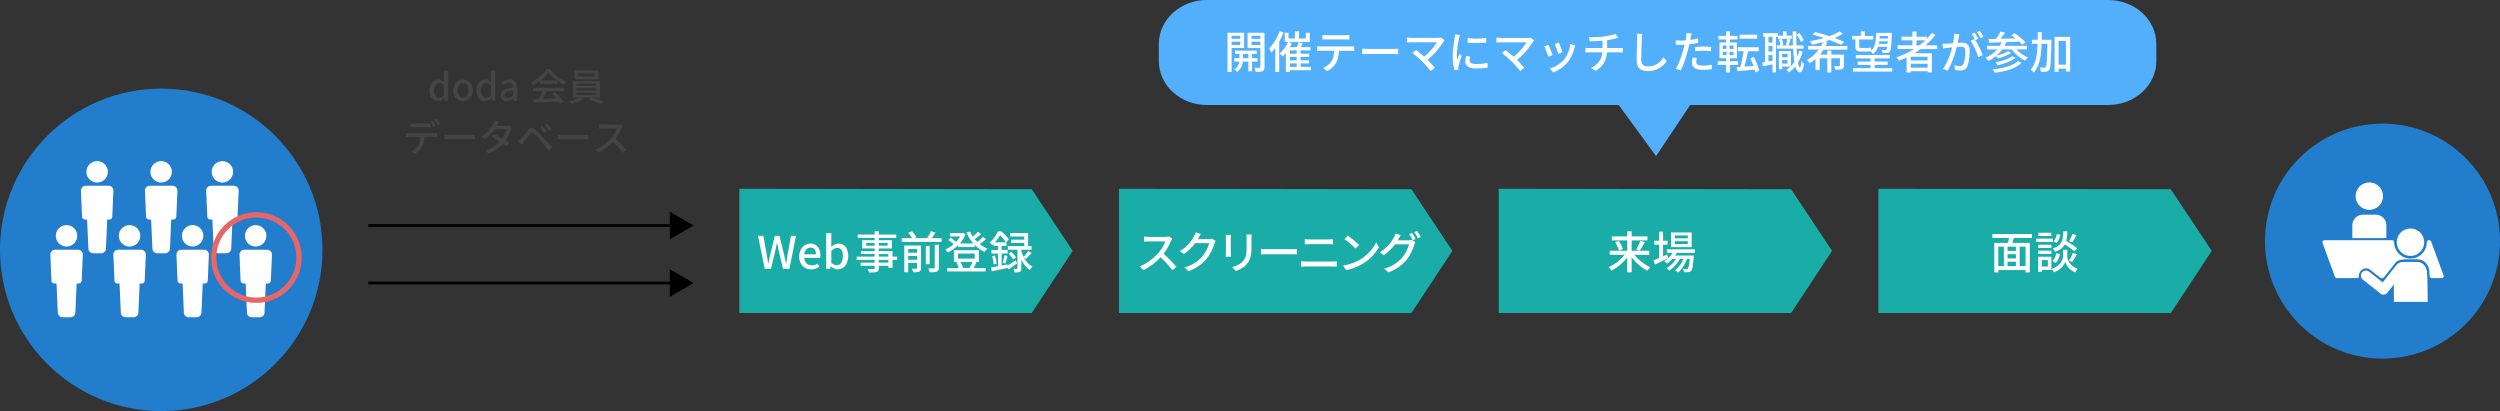<?xml version="1.0" encoding="UTF-8"?><svg id="_レイヤー_2" xmlns="http://www.w3.org/2000/svg" viewBox="0 0 934.03 153.59"><rect x="0" y="0" width="934.03" height="153.59" fill="#333333" stroke="none"/><defs><style>.cls-1{fill:#fff;}.cls-2{fill:#227dcd;}.cls-3{fill:#1aada8;}.cls-4{fill:#444;}.cls-5{fill:#51affc;}.cls-6{stroke:#000;stroke-width:1.03px;}.cls-6,.cls-7{fill:none;stroke-miterlimit:10;}.cls-7{stroke:#e86666;stroke-width:2px;}</style></defs><g id="_レイヤー_1-2"><g><g><path class="cls-4" d="M160.46,33.78c0-2.53,1.6-4.1,3.34-4.1,.89,0,1.46,.34,2.09,.88l-.07-1.29v-2.88s1.63,0,1.63,0v11.26s-1.34,0-1.34,0l-.14-.88h-.04c-.58,.59-1.39,1.06-2.26,1.06-1.95,0-3.21-1.49-3.21-4.06Zm5.35,1.77v-3.8c-.58-.52-1.13-.71-1.71-.71-1.09,0-1.96,1.03-1.97,2.71,0,1.77,.69,2.74,1.91,2.74,.65,0,1.2-.3,1.77-.95Z"/><path class="cls-4" d="M169.33,33.78c0-2.6,1.74-4.1,3.66-4.09s3.66,1.5,3.66,4.1c0,2.57-1.74,4.05-3.66,4.05s-3.66-1.49-3.66-4.06Zm5.65,0c0-1.65-.76-2.76-1.99-2.76-1.21,0-1.98,1.1-1.98,2.75,0,1.64,.76,2.73,1.98,2.73,1.23,0,1.99-1.09,1.99-2.73Z"/><path class="cls-4" d="M178.03,33.79c0-2.53,1.6-4.1,3.34-4.1,.89,0,1.46,.34,2.09,.88l-.07-1.29v-2.88s1.63,0,1.63,0v11.26s-1.34,0-1.34,0l-.14-.88h-.04c-.58,.59-1.39,1.06-2.26,1.06-1.95,0-3.21-1.49-3.21-4.06Zm5.35,1.77v-3.8c-.58-.52-1.13-.71-1.71-.71-1.09,0-1.96,1.03-1.97,2.71,0,1.77,.69,2.74,1.91,2.74,.65,0,1.2-.3,1.77-.95Z"/><path class="cls-4" d="M187,35.61c0-1.67,1.42-2.53,4.65-2.88-.01-.9-.34-1.7-1.48-1.7-.82,0-1.58,.37-2.25,.79l-.61-1.1c.81-.51,1.89-1.02,3.14-1.02,1.94,0,2.83,1.23,2.82,3.29v4.68s-1.33,0-1.33,0l-.14-.89h-.04c-.71,.61-1.54,1.07-2.47,1.07-1.34,0-2.29-.88-2.29-2.25Zm4.65,.06v-1.91c-2.3,.28-3.08,.86-3.08,1.74,0,.76,.52,1.07,1.21,1.07,.68,0,1.23-.32,1.87-.9Z"/><path class="cls-4" d="M201.62,30.3c-.78,.55-1.61,1.06-2.46,1.47-.14-.3-.5-.79-.78-1.07,2.42-1.1,4.72-3.13,5.78-4.86h1.36c1.5,2.08,3.84,3.81,6.04,4.67-.31,.32-.61,.79-.83,1.19-.82-.4-1.68-.89-2.5-1.47v1.1s-6.61,0-6.61,0v-1.02Zm-2.43,2.48h11.6s0,1.24,0,1.24h-6.47c-.47,.94-.99,2-1.5,2.9,1.57-.06,3.32-.12,5.04-.19-.52-.59-1.09-1.19-1.64-1.68l1.13-.61c1.28,1.09,2.63,2.59,3.27,3.63l-1.2,.75c-.15-.27-.37-.58-.62-.92-3.36,.17-6.95,.32-9.35,.42l-.17-1.29,2.09-.07c.47-.88,.98-2.01,1.32-2.95h-3.5s0-1.23,0-1.23Zm8.89-2.68c-1.27-.91-2.43-1.97-3.18-3-.68,.99-1.75,2.05-3.01,2.99h6.19Z"/><path class="cls-4" d="M221.43,36.44c1.41,.41,3.11,1.02,4.17,1.47l-1.16,.92c-1.06-.48-2.97-1.2-4.45-1.63l1.03-.76h-4.08s.99,.66,.99,.66c-1.13,.68-2.94,1.35-4.38,1.71-.24-.27-.66-.71-.99-.95,1.34-.31,3-.89,3.93-1.42h-2.44s0-6.12,0-6.12h10.09s0,6.13,0,6.13h-2.7Zm2.15-6.8h-8.93s0-3.31,0-3.31h8.93s0,3.31,0,3.31Zm-8.24,5.84h7.42s0-.83,0-.83h-7.42s0,.83,0,.83Zm0-1.71h7.42s0-.81,0-.81h-7.42s0,.81,0,.81Zm0-1.71h7.42s0-.8,0-.8h-7.42s0,.8,0,.8Zm6.86-4.69h-6.23s0,1.21,0,1.21h6.23s0-1.21,0-1.21Z"/><path class="cls-4" d="M162.2,49.75c.3,0,.83-.01,1.19-.07v1.46c-.33-.01-.82-.03-1.19-.03h-3.63c-.06,1.5-.34,2.74-.88,3.76-.51,.96-1.58,2-2.8,2.64l-1.31-.96c1.05-.42,2.06-1.24,2.62-2.1,.61-.95,.81-2.08,.85-3.33h-4.08c-.42,0-.89,.01-1.29,.04v-1.47c.41,.04,.85,.07,1.29,.07h9.24Zm-7.47-2.25c-.48,0-1,.03-1.38,.06v-1.46c.42,.06,.92,.09,1.37,.09h4.78c.44,0,.98-.02,1.41-.08v1.46c-.45-.03-.96-.06-1.41-.06h-4.76Zm7.16-.14c-.28-.57-.73-1.41-1.12-1.95l.91-.38c.35,.51,.86,1.39,1.14,1.94l-.93,.4Zm1.39-2.92c.38,.52,.92,1.4,1.17,1.92l-.92,.39c-.3-.61-.76-1.41-1.16-1.94l.9-.38Z"/><path class="cls-4" d="M166.06,50.28c.45,.04,1.33,.09,2.09,.09h7.67c.69,0,1.24-.05,1.58-.08v1.74c-.31-.01-.95-.06-1.57-.06h-7.69c-.79,0-1.62,.02-2.09,.05v-1.74Z"/><path class="cls-4" d="M191.29,47.56c-.13,.24-.3,.59-.4,.88-.35,1.17-1.05,2.67-2.01,4.05,.52,.34,1,.65,1.36,.91l-.99,1.3c-.34-.28-.8-.62-1.34-.99-1.26,1.43-2.98,2.74-5.39,3.66l-1.29-1.13c2.49-.75,4.21-2.03,5.44-3.34-1.05-.68-2.13-1.34-2.9-1.77l.93-1.06c.79,.41,1.88,1.03,2.91,1.66,.78-1.12,1.41-2.44,1.67-3.43h-4.49c-.93,1.28-2.21,2.64-3.72,3.67l-1.21-.92c2.46-1.51,3.86-3.56,4.53-4.81,.18-.28,.44-.86,.54-1.27l1.61,.51c-.27,.42-.58,.96-.72,1.24l-.17,.31h3.43c.4,0,.79-.05,1.06-.15l1.14,.71Z"/><path class="cls-4" d="M194.65,51.76c.65-.66,1.82-2.15,2.76-3.25,.79-.93,1.46-1.03,2.53-.13,.9,.74,2.02,1.94,2.91,2.9,.95,1.02,2.41,2.59,3.43,3.79l-1.17,1.27c-.95-1.22-2.23-2.71-3.11-3.73-.93-1.06-2.12-2.35-2.7-2.84-.54-.45-.76-.45-1.2,.1-.64,.78-1.75,2.26-2.36,3.04-.3,.41-.62,.86-.85,1.19l-1.31-1.33c.38-.32,.66-.61,1.07-1Zm9.48-2.58l-1.02,.45c-.38-.81-.82-1.6-1.3-2.28l.99-.42c.37,.55,1,1.6,1.33,2.25Zm1.89-.78l-1,.48c-.4-.81-.86-1.57-1.36-2.23l.99-.45c.38,.52,1.04,1.55,1.37,2.21Z"/><path class="cls-4" d="M208.43,50.31c.45,.04,1.33,.09,2.09,.09h7.67c.69,0,1.24-.05,1.58-.08v1.74c-.31-.01-.95-.06-1.57-.06h-7.69c-.79,0-1.62,.02-2.09,.05v-1.74Z"/><path class="cls-4" d="M232.69,47.12c-.1,.14-.31,.49-.41,.73-.5,1.16-1.33,2.75-2.32,4.02,1.46,1.24,3.16,3.07,4.04,4.14l-1.26,1.1c-.92-1.27-2.33-2.83-3.73-4.13-1.51,1.61-3.41,3.12-5.44,4.05l-1.14-1.19c2.29-.87,4.41-2.57,5.81-4.14,.96-1.07,1.91-2.63,2.25-3.73h-5.19c-.55,0-1.31,.07-1.54,.08v-1.6c.28,.04,1.1,.1,1.54,.1h5.24c.52,0,.99-.05,1.23-.14l.92,.68Z"/></g><circle class="cls-2" cx="60.24" cy="93.35" r="60.24"/><circle class="cls-2" cx="890.13" cy="90.08" r="43.9"/><g><line class="cls-6" x1="137.58" y1="105.74" x2="251.75" y2="105.74"/><polygon points="250.25 110.89 259.16 105.74 250.25 100.59 250.25 110.89"/></g><g><line class="cls-6" x1="137.58" y1="84.26" x2="251.75" y2="84.26"/><polygon points="250.25 89.41 259.16 84.26 250.25 79.11 250.25 89.41"/></g><polygon class="cls-3" points="385.47 70.7 276.23 70.53 276.23 93.73 276.23 116.94 385.47 116.94 400.78 93.73 385.47 70.7"/><polygon class="cls-3" points="527.32 70.7 418.08 70.53 418.08 93.73 418.08 116.94 527.32 116.94 542.63 93.73 527.32 70.7"/><polygon class="cls-3" points="669.18 70.7 559.93 70.53 559.93 93.73 559.93 116.94 669.18 116.94 684.48 93.73 669.18 70.7"/><polygon class="cls-3" points="811.03 70.7 701.79 70.53 701.79 93.73 701.79 116.94 811.03 116.94 826.34 93.73 811.03 70.7"/><g><path class="cls-1" d="M283.19,88.11h2.01s1.15,6.41,1.15,6.41l.65,3.95h.07c.27-1.32,.55-2.64,.84-3.95l1.59-6.4h1.71s1.6,6.41,1.6,6.41c.28,1.29,.55,2.61,.83,3.95h.08c.2-1.34,.42-2.66,.62-3.95l1.18-6.4h1.86s-2.43,12.31-2.43,12.31h-2.39s-1.65-6.84-1.65-6.84c-.22-.97-.4-1.89-.57-2.83h-.08c-.17,.94-.37,1.86-.57,2.83l-1.63,6.84h-2.34s-2.52-12.31-2.52-12.31Z"/><path class="cls-1" d="M298.57,95.84c0-2.99,2.04-4.85,4.2-4.85,2.44,0,3.75,1.76,3.74,4.37,0,.37-.03,.75-.08,.97h-5.97c.15,1.75,1.25,2.81,2.84,2.81,.82,0,1.52-.25,2.19-.68l.67,1.22c-.85,.57-1.91,.97-3.11,.97-2.49,0-4.48-1.78-4.48-4.8Zm6.29-.83c0-1.59-.72-2.51-2.05-2.51-1.15,0-2.18,.88-2.36,2.51h4.42Z"/><path class="cls-1" d="M310.41,99.48h-.05l-.18,.95h-1.5s0-13.33,0-13.33h1.91s0,3.53,0,3.53l-.05,1.57c.79-.69,1.77-1.2,2.74-1.2,2.33,0,3.64,1.86,3.64,4.69,0,3.16-1.89,4.97-3.97,4.96-.84,0-1.76-.42-2.54-1.17Zm4.52-3.76c0-1.92-.62-3.11-2.15-3.11-.72,0-1.42,.37-2.19,1.12v4.5c.7,.62,1.43,.84,2,.84,1.34,0,2.34-1.19,2.34-3.34Z"/><path class="cls-1" d="M335.2,97.09h-1.74s0,2.93,0,2.93h-1.57s0-.72,0-.72h-3.56s0,.87,0,.87c0,.85-.22,1.2-.79,1.42-.57,.2-1.44,.22-2.84,.21-.08-.35-.32-.92-.53-1.25,.92,.03,1.92,.03,2.19,.02,.3-.02,.4-.1,.4-.38v-.89s-5.22,0-5.22,0v-1.17s5.22,0,5.22,0v-1.04h-6.69s0-1.23,0-1.23h6.69s0-.95,0-.95h-5.07s0-1.11,0-1.11h5.07s0-.98,0-.98h-4.63s0-3.08,0-3.08h4.63s0-.85,0-.85h-6.34v-1.26h6.34s0-1.22,0-1.22h1.57s0,1.22,0,1.22h6.52v1.26h-6.52s0,.85,0,.85h4.87s0,3.08,0,3.08h-4.87s0,.98,0,.98h5.13s0,2.06,0,2.06h1.74s0,1.22,0,1.22Zm-8.44-5.31v-1s-3.14,0-3.14,0v1s3.14,0,3.14,0Zm5.13,5.31h-3.56s0,1.03,0,1.03h3.56s0-1.03,0-1.03Zm-3.56-1.22h3.56s0-.95,0-.95h-3.56s0,.95,0,.95Zm0-5.08v1s3.29,0,3.29,0v-1s-3.29,0-3.29,0Z"/><path class="cls-1" d="M351.79,88.98v1.42s-14.9-.01-14.9-.01v-1.42s3.83,0,3.83,0c-.28-.6-.87-1.44-1.39-2.06l1.46-.5c.62,.67,1.32,1.61,1.6,2.24l-.85,.32h4.82c.55-.78,1.14-1.82,1.47-2.6l1.69,.52c-.45,.72-.92,1.45-1.39,2.09h3.66Zm-7.67,11.17c0,.72-.15,1.1-.64,1.32-.5,.25-1.25,.27-2.31,.27-.1-.38-.32-.99-.52-1.34,.74,.03,1.47,.03,1.67,.02,.23-.02,.3-.08,.3-.3v-1.89s-3.31,0-3.31,0v3.48s-1.46,0-1.46,0v-9.97s6.26,0,6.26,0v8.41Zm-1.49-3.11v-1.42s-3.31,0-3.31,0v1.42s3.31,0,3.31,0Zm-3.31-3.98v1.37s3.31,0,3.31,0v-1.37s-3.31,0-3.31,0Zm8.01,5.64h-1.44s0-6.81,0-6.81h1.44s0,6.81,0,6.81Zm1.9-7.27h1.54s0,8.56,0,8.56c0,.82-.19,1.24-.75,1.47-.55,.25-1.42,.3-2.68,.28-.07-.42-.33-1.09-.55-1.47,.94,.03,1.84,.04,2.09,.02,.27-.02,.35-.08,.35-.32v-8.55Z"/><path class="cls-1" d="M368.39,89.34c-.7,.63-1.57,1.32-2.34,1.85,.88,.7,1.84,1.27,2.86,1.66-.35,.3-.82,.89-1.04,1.29-1.39-.64-2.64-1.54-3.74-2.66v.82s-6.12,0-6.12,0v-.69c-1.17,1.17-2.54,2.09-3.92,2.72-.18-.32-.62-.85-.92-1.12,1.05-.43,2.14-1.14,3.11-1.97-.5-.52-1.3-1.14-1.99-1.57l.84-.85c.74,.42,1.59,1.04,2.07,1.54,.59-.62,1.1-1.3,1.51-2.01h-3.81s0-1.29,0-1.29h4.57s.27-.06,.27-.06l1,.52c-.49,1.29-1.22,2.44-2.11,3.44h5.02c-1.05-1.18-1.92-2.56-2.57-4.06l1.32-.4c.29,.65,.63,1.29,1.05,1.89,.7-.57,1.47-1.25,1.94-1.79l1.17,.84c-.74,.65-1.62,1.37-2.39,1.9,.3,.37,.63,.72,.99,1.05,.75-.57,1.57-1.29,2.09-1.87l1.15,.82Zm-3.52,8.71c-.37,.75-.77,1.5-1.11,2.07h4.5s0,1.31,0,1.31h-14.35s0-1.31,0-1.31h4.3c-.17-.6-.52-1.4-.87-2l.92-.25h-1.87s0-4.4,0-4.4h9.35s0,4.41,0,4.41h-1.61s.74,.18,.74,.18Zm-6.97-1.44h6.25s0-1.87,0-1.87h-6.25s0,1.87,0,1.87Zm.94,1.25c.42,.65,.8,1.47,.95,2.07l-.67,.18h3.68s-.52-.13-.52-.13c.35-.57,.77-1.45,1.04-2.12h-4.48Z"/><path class="cls-1" d="M379.97,98.41c-1.02,.79-2.12,1.59-3.09,2.26l-.4-.7,.02,.13c-2.09,.45-4.28,.92-5.96,1.25l-.32-1.42c.74-.12,1.64-.28,2.63-.47v-4.72s-2.44,0-2.44,0v-1.35s2.44,0,2.44,0v-1.52s-1.6,0-1.6,0v-.74c-.17,.15-.33,.32-.52,.48-.2-.32-.67-.79-.95-.99,1.46-1.24,2.49-2.87,3.03-4.18h1.32c.99,.85,2.21,2.09,2.79,2.93l-1,1.17h.13v1.32s-1.84,0-1.84,0v1.52s2.26,0,2.26,0v1.35s-2.26,0-2.26,0v4.47s2.17-.42,2.17-.42l.03,.45c.84-.52,1.96-1.25,3.09-2l.47,1.17Zm-8.26-2.92c.32,.99,.58,2.21,.65,3.03l-1.1,.28c-.03-.82-.28-2.09-.57-3.04l1.02-.27Zm4.17-4.95c-.47-.72-1.37-1.84-2.21-2.64-.47,.8-1.09,1.74-1.89,2.64h4.1Zm-1.26,7.69c.25-.79,.54-2.04,.66-2.88l1.17,.3c-.29,.97-.59,2.09-.84,2.84l-.99-.27Zm7.91-2.03c.7,1.35,1.74,2.63,3.21,3.38-.3,.28-.79,.89-1,1.27-1.45-.9-2.47-2.38-3.16-3.82v3.21c0,.7-.1,1.09-.55,1.32-.44,.22-1.09,.23-1.99,.23-.03-.38-.22-.97-.38-1.35,.55,.02,1.09,.02,1.25,.02,.18-.02,.23-.07,.23-.25v-6.91s-3.59,0-3.59,0v-1.34s6.12,0,6.12,0v-1.19s-4.93,0-4.93,0v-1.22s4.93,0,4.93,0v-1.19s-5.27,0-5.27,0v-1.3s6.71,0,6.71,0v4.9s1.3,0,1.3,0v1.34s-3.83,0-3.83,0v.42c.2,.72,.47,1.51,.83,2.26,.6-.6,1.34-1.54,1.76-2.21l1.22,.77c-.67,.79-1.46,1.62-2.07,2.19l-.79-.54Zm-4.7-2.16c.68,.64,1.45,1.54,1.79,2.16l-1.12,.75c-.3-.64-1.04-1.57-1.7-2.24l1.04-.67Z"/></g><g><path class="cls-1" d="M437.98,89.17c-.12,.17-.37,.58-.49,.87-.59,1.37-1.58,3.26-2.75,4.76,1.72,1.47,3.74,3.63,4.78,4.9l-1.49,1.3c-1.08-1.51-2.76-3.35-4.41-4.89-1.79,1.91-4.03,3.69-6.44,4.8l-1.35-1.41c2.71-1.03,5.22-3.04,6.88-4.9,1.14-1.27,2.26-3.11,2.66-4.41h-6.14c-.65,0-1.55,.08-1.82,.09v-1.89c.33,.05,1.31,.12,1.82,.12h6.21c.62,0,1.17-.06,1.46-.16l1.09,.8Z"/><path class="cls-1" d="M454.18,90c-.17,.27-.35,.69-.47,1.02-.45,1.6-1.44,3.85-2.95,5.68-1.54,1.89-3.57,3.43-6.69,4.63l-1.55-1.39c3.23-.97,5.22-2.45,6.71-4.18,1.24-1.42,2.24-3.53,2.55-4.93h-5.22c-1.07,1.43-2.49,2.9-4.25,4.07l-1.47-1.09c2.91-1.74,4.47-4.06,5.25-5.53,.2-.33,.49-1.02,.62-1.5l1.94,.64c-.33,.5-.69,1.15-.87,1.49-.07,.13-.15,.28-.24,.42h4.01c.47,0,.94-.05,1.25-.16l1.37,.84Z"/><path class="cls-1" d="M459.9,87.76c-.03,.35-.07,.77-.07,1.24v5.6c0,.43,.03,1.02,.06,1.35h-1.96c.02-.29,.08-.87,.08-1.36v-5.6c0-.3-.03-.89-.06-1.24h1.94Zm7.73-.13c-.04,.44-.07,.94-.07,1.54v2.98c0,3.83-.61,5.25-1.85,6.65-1.09,1.27-2.78,2.02-4,2.44l-1.39-1.46c1.59-.4,3.03-1.03,4.05-2.19,1.17-1.32,1.39-2.62,1.39-5.55v-2.88c0-.6-.05-1.1-.1-1.54h1.96Z"/><path class="cls-1" d="M471.14,92.99c.53,.05,1.57,.1,2.47,.1h9.08c.82,0,1.47-.06,1.87-.09v2.06c-.37-.02-1.12-.07-1.86-.07h-9.1c-.94,0-1.92,.03-2.48,.06v-2.06Z"/><path class="cls-1" d="M486.05,97.6c.6,.05,1.27,.1,1.89,.1h9.83c.54,0,1.14-.03,1.67-.09v2.02c-.55-.05-1.21-.08-1.67-.08h-9.83c-.62,0-1.3,.03-1.89,.08v-2.02Zm1.43-8.23c.55,.05,1.22,.08,1.77,.09h7.06c.64,0,1.29-.03,1.74-.08v1.91c-.47-.03-1.17-.07-1.74-.07h-7.04c-.6,0-1.25,.03-1.79,.06v-1.91Z"/><path class="cls-1" d="M508.35,96.86c2.69-1.65,4.79-4.16,5.81-6.3l1.02,1.82c-1.21,2.16-3.26,4.45-5.87,6.05-1.69,1.04-3.81,2.02-6.41,2.49l-1.12-1.72c2.79-.42,4.97-1.35,6.57-2.34Zm-.56-5.35l-1.32,1.35c-.87-.89-2.94-2.69-4.18-3.55l1.22-1.3c1.19,.79,3.34,2.53,4.28,3.5Z"/><path class="cls-1" d="M526.21,89.79c.47,0,.94-.05,1.25-.17l1.37,.84c-.17,.27-.35,.69-.47,1.02-.45,1.6-1.44,3.85-2.95,5.68-1.54,1.89-3.56,3.43-6.69,4.61l-1.55-1.39c3.23-.95,5.22-2.44,6.71-4.16,1.24-1.44,2.24-3.53,2.55-4.93h-5.23c-1.05,1.43-2.49,2.9-4.23,4.07l-1.47-1.09c2.91-1.75,4.47-4.06,5.26-5.53,.2-.35,.49-1.02,.62-1.5l1.94,.64c-.33,.5-.69,1.14-.87,1.47-.08,.15-.15,.28-.25,.43h4.03Zm1.34-2.81c.42,.6,1.02,1.64,1.35,2.29l-1.1,.47c-.33-.67-.87-1.67-1.32-2.31l1.07-.45Zm1.89-.72c.45,.62,1.09,1.67,1.39,2.28l-1.09,.48c-.35-.72-.9-1.67-1.37-2.31l1.07-.45Z"/></g><g><path class="cls-1" d="M610.63,95.19c1.47,1.91,3.78,3.7,5.93,4.64-.33,.32-.84,.9-1.09,1.32-2.12-1.07-4.29-2.96-5.87-5.04v5.64s-1.64,0-1.64,0v-5.6c-1.57,2.06-3.75,3.89-5.85,4.95-.25-.4-.75-.99-1.1-1.31,2.18-.92,4.48-2.69,5.99-4.59h-5.59s0-1.51,0-1.51h6.56s0-3.88,0-3.88h-5.77s0-1.49,0-1.49h5.77s0-1.92,0-1.92h1.64s0,1.92,0,1.92h5.9s0,1.49,0,1.49h-5.9s0,3.88,0,3.88h6.57s0,1.51,0,1.51h-5.55Zm-5.8-5.19c.63,.95,1.29,2.21,1.5,3.04l-1.47,.58c-.2-.82-.78-2.14-1.4-3.11l1.37-.52Zm6.47,3.2c.55-.89,1.21-2.26,1.58-3.24l1.62,.49c-.58,1.14-1.29,2.41-1.86,3.21l-1.34-.45Z"/><path class="cls-1" d="M623.2,96.43c-1.67,.85-3.48,1.75-4.88,2.42l-.6-1.56c.6-.23,1.36-.55,2.17-.9v-4.98s-1.83,0-1.83,0v-1.47s1.84,0,1.84,0v-3.38s1.44,0,1.44,0v3.38s1.69,0,1.69,0v1.47s-1.69,0-1.69,0v4.35c.5-.23,1.02-.47,1.54-.7l.33,1.37Zm3.25-1.97c-.18,.35-.38,.69-.62,1h6.99s-.02,.39-.03,.59c-.27,3.34-.52,4.65-.97,5.15-.28,.32-.6,.42-1,.47-.38,.03-1,.05-1.67,.02-.02-.37-.15-.92-.35-1.25,.57,.07,1.09,.07,1.3,.07,.25,0,.38-.02,.52-.18,.25-.28,.47-1.24,.67-3.6h-1c-.67,1.94-1.98,4.03-3.37,5.08-.25-.28-.74-.65-1.12-.87,1.3-.87,2.48-2.52,3.18-4.21h-1.32c-.9,1.65-2.49,3.43-3.98,4.36-.23-.32-.67-.7-1.04-.94,1.32-.7,2.69-2.04,3.62-3.43h-1.4c-.64,.7-1.34,1.3-2.06,1.79-.22-.25-.75-.75-1.05-.97,1.26-.72,2.39-1.8,3.16-3.07h-2.14s0-1.32,0-1.32h10.45s0,1.33,0,1.33h-6.76Zm5.59-2.12h-7.73s0-5.49,0-5.49h7.73s0,5.49,0,5.49Zm-1.44-2.23h-4.88s0,1.1,0,1.1h4.88s0-1.1,0-1.1Zm0-2.14h-4.88s0,1.08,0,1.08h4.88s0-1.08,0-1.08Z"/></g><g><path class="cls-1" d="M752.41,88.9c-.2,.62-.4,1.27-.57,1.84h6.52s0,11.03,0,11.03h-1.59s0-.87,0-.87h-10.18s0,.86,0,.86h-1.5s0-11.02,0-11.02h5.15c.13-.56,.27-1.23,.37-1.84h-6.24s0-1.48,0-1.48h14.78s0,1.48,0,1.48h-6.74Zm-5.83,10.54h2.09s0-7.29,0-7.29h-2.09s0,7.29,0,7.29Zm3.48,0h3.11s0-1.65,0-1.65h-3.11s0,1.65,0,1.65Zm3.11-4.48h-3.11s0,1.59,0,1.59h3.11s0-1.59,0-1.59Zm0-2.81h-3.11s0,1.57,0,1.57h3.11s0-1.57,0-1.57Zm3.6,0h-2.19s0,7.29,0,7.29h2.19s0-7.29,0-7.29Z"/><path class="cls-1" d="M766.99,90.4h-6.24s0-1.24,0-1.24h6.24s0,1.24,0,1.24Zm-.56,10.44h-3.6s0,.7,0,.7h-1.34s0-5.62,0-5.62h4.93s0,4.92,0,4.92Zm-4.91-7.18h4.9s0,1.22,0,1.22h-4.9s0-1.22,0-1.22Zm4.9-1.02h-4.9s0-1.21,0-1.21h4.9s0,1.21,0,1.21Zm-.03-4.47h-4.8s0-1.22,0-1.22h4.8s0,1.22,0,1.22Zm-3.55,8.99v2.41s2.26,0,2.26,0v-2.41s-2.26,0-2.26,0Zm9.52-1.38c0,.99,.62,3.43,3.88,4.67-.27,.35-.7,.95-.9,1.32-2.36-.92-3.49-2.95-3.76-3.95-.29,1.02-1.54,2.96-4.18,3.94-.18-.35-.58-.95-.89-1.26,3.58-1.27,4.27-3.73,4.27-4.73v-2.44s1.59,0,1.59,0v2.44Zm-5.59,1.72c.77-.6,1.27-1.75,1.51-2.91l1.37,.29c-.22,1.25-.77,2.56-1.62,3.33l-1.25-.7Zm8.28-3.57c-.79-.72-2.26-1.76-3.61-2.61-.65,1.22-1.74,2.11-3.61,2.74-.17-.37-.57-.94-.89-1.24,3.43-1.05,3.82-2.99,3.97-6.42h1.52c-.07,1.39-.19,2.59-.47,3.61,1.44,.84,3.19,1.96,4.11,2.73l-1.02,1.19Zm-5.31-6.23c-.15,1.12-.6,2.34-1.36,3.04l-1.19-.57c.65-.58,1.09-1.69,1.27-2.73l1.27,.25Zm3.27,9.69c.52-.77,1.14-2.04,1.47-2.91l1.52,.5c-.59,1-1.25,2.14-1.79,2.86l-1.2-.45Zm2.82-9.53c-.54,.95-1.16,1.99-1.64,2.66l-1.15-.45c.47-.74,1.02-1.89,1.31-2.69l1.49,.49Z"/></g><path class="cls-5" d="M787.66,39.23h-156.18l-12.77,19.09-13.93-19.09h-153.86c-9.92,0-17.97-7.35-17.97-16.41v-6.41c0-9.06,8.05-16.41,17.97-16.41h336.74c9.92,0,17.97,7.35,17.97,16.41v6.41c0,9.06-8.05,16.41-17.97,16.41Z"/><g><path class="cls-1" d="M460.15,17.93v8.98s-1.54,0-1.54,0V12.23s6.22,0,6.22,0v5.7s-4.67,0-4.67,0Zm3.21-1.14v-1.22s-3.21,0-3.21,0v1.22s3.21,0,3.21,0Zm-3.21-3.41v1.12s3.21,0,3.21,0v-1.12s-3.21,0-3.21,0Zm7.64,9.64v3.6s-1.39,0-1.39,0v-3.6s-2.02,0-2.02,0c-.13,1.12-.67,2.83-2.19,3.84-.22-.28-.69-.7-1-.92,1.24-.75,1.71-2.01,1.84-2.92h-1.91s0-1.29,0-1.29h1.96s0-1.59,0-1.59h-1.66s0-1.24,0-1.24h8.11s0,1.24,0,1.24h-1.74s0,1.59,0,1.59h2.07s0,1.29,0,1.29h-2.07Zm-1.39-1.29v-1.59s-1.99,0-1.99,0v1.59s1.99,0,1.99,0Zm6.03,3.28c0,.85-.17,1.3-.72,1.57-.54,.25-1.37,.3-2.62,.28-.05-.42-.27-1.12-.5-1.54,.85,.02,1.71,.02,1.97,.02,.25-.02,.33-.1,.33-.35v-7.02s-4.79,0-4.79,0v-5.74s6.34,0,6.34,0v12.78Zm-1.54-8.18v-1.25s-3.31,0-3.31,0v1.25s3.31,0,3.31,0Zm-3.31-3.45v1.12s3.31,0,3.31,0v-1.12s-3.31,0-3.31,0Z"/><path class="cls-1" d="M479.59,12.08c-.45,1.19-1.02,2.39-1.66,3.53v11.29s-1.48,0-1.48,0v-8.98c-.46,.63-.95,1.22-1.43,1.74-.15-.37-.6-1.2-.85-1.57,1.57-1.55,3.06-4,3.97-6.44l1.46,.44Zm10.21,14.14h-7.91s0,.66,0,.66h-1.49s0-7.04,0-7.04c-.38,.47-.77,.89-1.17,1.24-.25-.27-.82-.82-1.17-1.07,1.27-1.04,2.48-2.64,3.16-4.31h-1.22s0-3.46,0-3.46h1.42s0,2.14,0,2.14h2.37s0-2.67,0-2.67h1.54s0,2.68,0,2.68h2.53s0-2.14,0-2.14h1.5s0,3.46,0,3.46h-8.08s1.4,.4,1.4,.4c-.22,.5-.47,1.02-.75,1.5h2.59c.25-.6,.49-1.3,.6-1.82l1.61,.37c-.23,.48-.47,1-.72,1.45h3.6s0,1.22,0,1.22h-3.68s0,1.25,0,1.25h3.19s0,1.16,0,1.16h-3.19s0,1.29,0,1.29h3.19s0,1.16,0,1.16h-3.19s0,1.3,0,1.3h3.86s0,1.24,0,1.24Zm-7.91-1.24h2.56s0-1.3,0-1.3h-2.56s0,1.3,0,1.3Zm2.56-3.74h-2.56s0,1.29,0,1.29h2.56s0-1.29,0-1.29Zm0-2.41h-2.56s0,1.25,0,1.25h2.56s0-1.25,0-1.25Z"/><path class="cls-1" d="M504.55,17.38c.35,0,.99-.03,1.41-.08v1.72c-.39-.03-.97-.05-1.41-.05h-4.3c-.07,1.77-.4,3.24-1.04,4.46-.6,1.12-1.87,2.37-3.33,3.11l-1.54-1.14c1.24-.5,2.43-1.45,3.1-2.49,.72-1.12,.94-2.44,1.01-3.95h-4.83c-.5,0-1.05,.01-1.52,.05v-1.72c.47,.05,1,.08,1.52,.08h10.94Zm-8.84-2.66c-.55,0-1.17,.02-1.64,.05v-1.72c.5,.07,1.09,.12,1.64,.12h6.74c.52,0,1.14-.03,1.67-.11v1.72c-.54-.03-1.15-.05-1.67-.05h-6.74Z"/><path class="cls-1" d="M508.94,18.17c.54,.05,1.57,.1,2.48,.1h9.08c.82,0,1.47-.06,1.87-.09v2.06c-.37-.02-1.12-.07-1.86-.07h-9.1c-.94,0-1.92,.03-2.48,.06v-2.06Z"/><path class="cls-1" d="M539.73,15.08c-.2,.22-.37,.42-.49,.58-1.21,1.97-3.35,4.68-5.91,6.69,.99,.99,2.07,2.16,2.74,2.96l-1.54,1.24c-.67-.9-2.02-2.41-3.09-3.51-1-.99-2.83-2.59-3.76-3.25l1.37-1.12c.63,.47,1.91,1.49,3.01,2.48,2.21-1.69,3.97-3.93,4.79-5.36h-9.4c-.67,0-1.46,.06-1.81,.09v-1.87c.45,.07,1.24,.13,1.81,.13h9.67c.54,0,1-.04,1.29-.14l1.32,1.09Z"/><path class="cls-1" d="M545.45,13.01c-.12,.32-.28,.97-.35,1.27-.29,1.35-.82,4.46-.82,6.24,0,.59,.03,1.14,.12,1.74,.25-.67,.59-1.47,.84-2.07l.87,.67c-.45,1.25-1.04,3.03-1.19,3.86-.05,.22-.1,.57-.08,.75,0,.17,.02,.42,.03,.62l-1.5,.1c-.33-1.15-.63-3.11-.63-5.35,0-2.48,.54-5.28,.72-6.6,.07-.42,.13-.94,.15-1.37l1.86,.15Zm3.81,8.1c-.13,.57-.2,1.02-.2,1.47,0,.75,.55,1.34,2.56,1.34,1.49,0,2.74-.13,4.13-.43l.03,1.77c-1.04,.2-2.41,.33-4.2,.33-2.81,0-4.11-.97-4.11-2.58,0-.65,.13-1.32,.29-2.04l1.51,.13Zm6.01-6.9v1.71c-1.89,.18-5.02,.2-6.94,0v-1.69c1.89,.29,5.22,.22,6.94-.01Z"/><path class="cls-1" d="M573.18,15.11c-.2,.22-.37,.42-.49,.58-1.21,1.97-3.35,4.68-5.91,6.69,.99,.99,2.07,2.16,2.74,2.96l-1.54,1.24c-.67-.9-2.02-2.41-3.09-3.51-1-.99-2.83-2.59-3.76-3.25l1.37-1.12c.63,.47,1.91,1.49,3.01,2.48,2.21-1.69,3.97-3.93,4.79-5.37h-9.4c-.67,0-1.46,.06-1.81,.09v-1.87c.45,.07,1.24,.13,1.81,.14h9.67c.54,0,1-.04,1.29-.14l1.32,1.09Z"/><path class="cls-1" d="M580.08,20.58l-1.59,.58c-.28-.89-1.15-3.16-1.52-3.81l1.57-.57c.38,.77,1.22,2.89,1.54,3.8Zm8.46-3.59c-.15,.42-.25,.72-.32,1-.45,1.77-1.17,3.54-2.35,5.03-1.54,1.97-3.62,3.31-5.5,4.04l-1.39-1.42c1.89-.53,4.1-1.8,5.49-3.52,1.16-1.44,1.99-3.61,2.23-5.72l1.84,.59Zm-4.77,2.56l-1.57,.57c-.2-.79-.95-2.88-1.33-3.68l1.57-.52c.3,.7,1.12,2.89,1.33,3.63Z"/><path class="cls-1" d="M604.89,17.97c.35,0,1.04-.03,1.41-.07v1.71c-.4-.03-.94-.05-1.37-.05h-4.52c-.22,2.96-1.44,5.26-4.29,6.93l-1.67-1.14c2.59-1.22,3.97-3.04,4.22-5.8h-4.82c-.52,0-1.1,.01-1.52,.05v-1.72c.4,.05,.99,.08,1.51,.08h4.88s0-2.76,0-2.76c-1.66,.17-3.48,.21-4.7,.23l-.42-1.54c1.27,.05,3.85,0,5.67-.26,1.59-.22,3.43-.6,4.27-.97l1.08,1.46c-.45,.12-.82,.2-1.09,.27-.84,.22-1.97,.45-3.09,.62v2.96s4.45,0,4.45,0Z"/><path class="cls-1" d="M613.59,12.63c-.1,.6-.15,1.3-.19,1.89-.07,1.84-.2,5.65-.21,7.96,0,1.74,1.1,2.34,2.52,2.34,2.91,0,4.63-1.64,5.82-3.41l1.19,1.46c-1.11,1.57-3.33,3.71-7.04,3.71-2.53,0-4.21-1.09-4.21-3.83,0-2.36,.17-6.62,.17-8.23,0-.69-.05-1.35-.17-1.91l2.11,.02Z"/><path class="cls-1" d="M634.49,16.01c-1.04,.23-2.19,.42-3.33,.55-.15,.72-.34,1.45-.52,2.16-.6,2.34-1.71,5.75-2.62,7.62l-1.84-.62c1-1.69,2.19-5.1,2.81-7.42,.15-.5,.29-1.05,.4-1.59-.47,.02-.9,.03-1.32,.03-.77,0-1.37-.03-1.97-.07l-.03-1.64c.8,.1,1.39,.13,2.02,.14,.52,0,1.07-.02,1.66-.07,.08-.48,.17-.92,.2-1.22,.07-.54,.08-1.14,.05-1.51l2.02,.15c-.12,.42-.25,1.09-.32,1.42l-.2,.97c1-.13,2.02-.33,2.98-.57v1.66Zm-.52,5.64c-.13,.52-.24,1.04-.24,1.44,0,.75,.4,1.42,2.51,1.42,1.09,0,2.22-.13,3.31-.33l-.05,1.69c-.92,.13-2.02,.23-3.28,.23-2.69,0-4.08-.89-4.08-2.53,0-.69,.12-1.39,.25-2.07l1.57,.15Zm-.65-4.08c.89-.1,2.02-.17,3.09-.17,.95,0,1.96,.05,2.89,.15l-.05,1.59c-.84-.1-1.82-.2-2.81-.2-1.09,0-2.11,.05-3.13,.17v-1.54Z"/><path class="cls-1" d="M646.34,24.28v2.76s-1.46,0-1.46,0v-2.76s-3.11,0-3.11,0v-1.39s3.11,0,3.11,0v-1.15s-2.47,0-2.47,0v-5.87s2.48,0,2.48,0v-1.12s-2.86,0-2.86,0v-1.35s2.86,0,2.86,0v-1.69s1.47,0,1.47,0v1.69s2.79,0,2.79,0v1.35s-2.79,0-2.79,0v1.12s2.58,0,2.58,0v5.87s-2.6,0-2.6,0v1.15s2.98,0,2.98,0v1.39s-2.98,0-2.98,0Zm-2.72-3.68h1.4s0-1.27,0-1.27h-1.4s0,1.27,0,1.27Zm0-2.34h1.4s0-1.27,0-1.27h-1.4s0,1.27,0,1.27Zm4.05,1.07h-1.47s0,1.27,0,1.27h1.47s0-1.27,0-1.27Zm0-2.34h-1.47s0,1.27,0,1.27h1.47s0-1.27,0-1.27Zm8.14,10.04c-.05-.3-.13-.65-.22-1-2.32,.2-4.72,.41-6.47,.56l-.27-1.52,1.37-.08c.47-1.62,.94-3.96,1.21-5.85h-2.16s0-1.47,0-1.47h7.81s0,1.48,0,1.48h-3.96c-.37,1.92-.89,4.11-1.38,5.73l3.41-.23c-.35-.99-.79-2.01-1.22-2.88l1.3-.55c.92,1.66,1.72,3.81,2,5.25l-1.44,.57Zm.68-12.59h-6.52s0-1.49,0-1.49h6.52s0,1.49,0,1.49Z"/><path class="cls-1" d="M669.41,14.49h-5.15s0-.72,0-.72h-.74s0,13.29,0,13.29h-1.3s0-3.03,0-3.03c-1.27,.27-2.51,.53-3.56,.75l-.27-1.42c.32-.05,.67-.12,1.04-.18V13.77s-.71,0-.71,0v-1.39s5.59,0,5.59,0v.92s1.84,0,1.84,0v-1.56s1.34,0,1.34,0v1.56s1.94,0,1.94,0v1.19Zm-7.2,8.17v-2.09s-1.49,0-1.49,0v2.37s1.49-.28,1.49-.28Zm0-5.5h-1.49s0,2.12,0,2.12h1.49s0-2.12,0-2.12Zm0-3.4h-1.49s0,2.12,0,2.12h1.49s0-2.12,0-2.12Zm11.32,5.44c-.42,1.57-1.02,2.99-1.78,4.21,.2,1.14,.45,1.81,.75,1.81,.23,0,.4-.84,.49-2.31,.23,.32,.8,.7,1.02,.85-.34,2.64-1,3.28-1.57,3.26-.77-.02-1.32-.79-1.7-2.17-.7,.85-1.51,1.59-2.39,2.21-.15-.23-.62-.79-.9-1.04,.55-.33,1.05-.72,1.52-1.15h-3.14s0,1.02,0,1.02h-1.22s0-6.82,0-6.82h4.5s0,5.67,0,5.67c.47-.47,.9-.97,1.29-1.52-.23-1.39-.38-3.09-.47-5.03h-6.09s0-1.24,0-1.24h1.3c-.03-.6-.22-1.52-.45-2.19l1.04-.23c.27,.69,.48,1.61,.52,2.23l-.82,.2h2.66s-.84-.22-.84-.22c.17-.62,.4-1.59,.5-2.24l1.22,.25c-.27,.77-.5,1.62-.74,2.21h1.62c-.05-1.6-.1-3.36-.11-5.22h1.37c0,1.82,.02,3.6,.08,5.22h2.68s0,1.24,0,1.24h-2.63c.07,1.12,.13,2.16,.23,3.08,.32-.74,.59-1.52,.8-2.34l1.25,.29Zm-5.66,4.56v-1.29s-2.06,0-2.06,0v1.29s2.06,0,2.06,0Zm-2.05-3.58v1.24s2.06,0,2.06,0v-1.24s-2.06,0-2.06,0Zm6.99-4.53c-.3-.77-.97-1.92-1.64-2.74l1.04-.55c.72,.8,1.4,1.92,1.7,2.68l-1.1,.62Z"/><path class="cls-1" d="M681.33,18.53c-.4,.65-.87,1.29-1.36,1.87h2.74s0-1.52,0-1.52h1.5s0,1.52,0,1.52h4.73s0,4.07,0,4.07c0,.74-.15,1.12-.69,1.34-.54,.23-1.36,.23-2.54,.23-.08-.4-.3-.97-.5-1.34,.84,.03,1.66,.04,1.87,.04,.23-.02,.32-.07,.32-.28v-2.69s-3.19,0-3.19,0v5.32s-1.51,0-1.51,0v-5.32s-2.86,0-2.86,0v4.42s-1.54,0-1.54,0v-4.1c-.65,.55-1.37,1.07-2.14,1.5-.25-.34-.73-.9-1.04-1.19,1.76-.94,3.25-2.31,4.33-3.86h-3.91s0-1.37,0-1.37h4.8c.27-.47,.49-.95,.67-1.43-1.3,.37-2.62,.68-3.9,.95-.23-.37-.72-1-1.05-1.32,1.77-.25,3.61-.67,5.35-1.15-1.45-.5-2.94-.96-4.28-1.31l1.07-.94c1.61,.4,3.48,.96,5.28,1.54,1.46-.52,2.76-1.14,3.76-1.8l1.3,.87c-.89,.6-1.94,1.14-3.08,1.64,1.39,.49,2.63,.97,3.59,1.44l-1.19,1.1c-1.05-.54-2.63-1.19-4.35-1.81-.48,.18-1.02,.33-1.52,.5l.79,.22c-.22,.5-.45,1.02-.69,1.5h8.13s0,1.38,0,1.38h-8.93Z"/><path class="cls-1" d="M693.18,14.73h-1.2s0-1.32,0-1.32h3.26s0-1.65,0-1.65h1.47s0,1.66,0,1.66h3.19s0,1.32,0,1.32h-5.28s0,2.52,0,2.52c0,.5,.1,.65,.54,.65h2.56c.38,0,.99-.03,1.3-.08,.03,.28,.07,.72,.12,1.05,1.54-1.35,1.71-3.61,1.78-6.59h5.89s0,.61,0,.61c-.17,4.31-.32,5.85-.72,6.39-.29,.33-.6,.47-1.05,.52-.37,.05-1.02,.05-1.71,.02-.03-.35-.17-.89-.37-1.19,.6,.05,1.15,.05,1.39,.05,.23,0,.37-.02,.5-.2,.1-.13,.19-.44,.25-1h-3.44c-.37,1.1-.97,2.02-1.93,2.7-.17-.3-.5-.74-.82-.99-.32,.03-.74,.05-1.15,.05h-2.59c-1.57,0-1.97-.54-1.97-2.03v-2.49Zm13.81,10.73v1.3s-14.72-.01-14.72-.01v-1.3s6.56,0,6.56,0v-1.19s-4.76,0-4.76,0v-1.27s4.77,0,4.77,0v-1.17s-5.47,0-5.47,0v-1.29s12.68,0,12.68,0v1.29s-5.65,0-5.65,0v1.17s4.85,0,4.85,0v1.27s-4.85,0-4.85,0v1.19s6.61,0,6.61,0Zm-1.78-9.05c.02-.28,.03-.62,.07-.99h-3.16c-.05,.33-.1,.67-.17,.98h3.26Zm-2.92-2.98c-.02,.33-.03,.65-.05,.97h3.09s.03-.97,.03-.97h-3.08Z"/><path class="cls-1" d="M717.63,18.33c-.75,.57-1.54,1.07-2.34,1.57h6.49s0,7.15,0,7.15h-1.61v-.45h-6.3s0,.51,0,.51h-1.54s0-5.62,0-5.62c-.94,.43-1.89,.83-2.84,1.2-.18-.35-.67-.97-.95-1.29,2.31-.77,4.53-1.8,6.54-3.07h-6.12s0-1.39,0-1.39h5.54s0-1.87,0-1.87h-4.08s0-1.36,0-1.36h4.08s0-1.95,0-1.95h1.54s0,1.96,0,1.96h3.9s0,.74,0,.74c.67-.69,1.29-1.4,1.83-2.16l1.34,.7c-1.05,1.44-2.31,2.74-3.7,3.94h4.38s0,1.39,0,1.39h-6.14Zm2.54,6.94v-1.47s-6.3,0-6.3,0v1.47s6.3,0,6.3,0Zm0-4.08h-6.3s0,1.38,0,1.38h6.3s0-1.38,0-1.38Zm-3.06-4.25c.79-.58,1.51-1.22,2.19-1.87h-3.28s0,1.87,0,1.87h1.09Z"/><path class="cls-1" d="M732.06,12.82c-.08,.35-.18,.77-.25,1.14-.08,.5-.24,1.3-.39,2.06,.67-.05,1.27-.08,1.66-.08,1.59,0,2.81,.67,2.81,2.98,0,1.96-.25,4.58-.94,6-.55,1.12-1.41,1.44-2.56,1.44-.63,0-1.42-.12-1.97-.25l-.28-1.74c.69,.2,1.59,.35,2.04,.35,.58,0,1.05-.15,1.35-.79,.5-1.04,.74-3.11,.74-4.83,0-1.42-.63-1.66-1.69-1.66-.33,0-.89,.03-1.5,.08-.6,2.44-1.78,6.24-3.42,8.88l-1.72-.69c1.66-2.21,2.85-5.77,3.43-8.01-.75,.08-1.42,.15-1.81,.2-.43,.05-1.17,.15-1.64,.23l-.17-1.81c.57,.03,1.04,.02,1.61,0,.54-.02,1.42-.08,2.34-.17,.24-1.22,.4-2.48,.4-3.55l1.96,.2Zm5.95,2.16c1,1.51,2.22,4.18,2.72,5.6l-1.66,.78c-.47-1.77-1.72-4.68-2.89-6.09l1.55-.69c.08,.12,.17,.23,.27,.37-.33-.67-.87-1.67-1.34-2.31l1.09-.45c.42,.6,1.02,1.66,1.35,2.31l-1.1,.47Zm1.94-.72c-.35-.72-.88-1.67-1.37-2.31l1.09-.45c.43,.62,1.07,1.67,1.39,2.29l-1.1,.47Z"/><path class="cls-1" d="M753.37,18.45c1.1,1.25,2.72,2.36,4.28,2.96-.33,.3-.8,.87-1.02,1.24-1.89-.87-3.76-2.44-5-4.2h-3.56c-.62,.88-1.36,1.67-2.16,2.35,1.51-.35,3.31-.98,4.3-1.67l1.2,.59c-1.25,.92-3.23,1.65-4.88,2.09-.18-.25-.49-.6-.79-.85-.85,.7-1.79,1.3-2.81,1.8-.22-.33-.8-.94-1.14-1.22,1.72-.7,3.21-1.75,4.37-3.09h-3.8s0-1.34,0-1.34h4.78c.25-.41,.49-.85,.67-1.3-1.74,.07-3.34,.11-4.67,.15l-.18-1.39c.82-.02,1.76-.03,2.79-.05,.62-.85,1.27-1.92,1.67-2.74l1.71,.44c-.52,.75-1.11,1.57-1.66,2.26,1.74-.03,3.65-.08,5.54-.13-.52-.44-1.05-.85-1.55-1.21l1.22-.72c1.45,.95,3.26,2.41,4.13,3.46l-1.32,.82c-.27-.33-.64-.72-1.07-1.14-1.64,.07-3.29,.13-4.9,.2-.18,.47-.4,.92-.64,1.35h8.41s0,1.34,0,1.34h-3.93Zm1.9,5.02c-2.07,2.12-5.82,3.19-10.02,3.72-.15-.38-.45-.95-.73-1.29,3.95-.38,7.59-1.32,9.4-3.09l1.35,.65Zm-2.21-1.86c-1.61,1.29-4.25,2.24-6.69,2.79-.18-.35-.52-.82-.83-1.12,2.27-.42,4.92-1.23,6.29-2.27l1.24,.6Z"/><path class="cls-1" d="M766.46,14.85s0,.55-.02,.75c-.14,7.22-.26,9.7-.78,10.45-.33,.48-.65,.65-1.19,.73-.47,.07-1.2,.07-1.97,.03-.02-.47-.18-1.14-.45-1.56,.74,.03,1.41,.05,1.69,.05,.27,0,.42-.03,.57-.28,.35-.45,.49-2.64,.63-8.66h-2.17c-.15,4.46-.72,8.33-2.93,10.77-.25-.35-.79-.87-1.15-1.1,1.97-2.17,2.45-5.62,2.57-9.66h-2.12s0-1.52,0-1.52h2.16c.02-.92,.02-1.85,.02-2.82h1.54c0,.95,0,1.91-.02,2.83h3.65Zm6.97-1.06v12.94s-1.58,0-1.58,0v-1.07s-2.74,0-2.74,0v1.2s-1.49,0-1.49,0V13.78s5.81,0,5.81,0Zm-1.58,10.38V15.29s-2.74,0-2.74,0v8.88s2.74,0,2.74,0Z"/></g><g><g><path class="cls-1" d="M29.14,93.31h-8.56c-1.02,0-1.83,.85-1.77,1.87l.41,9.71c.02,.57,.49,1.03,1.07,1.03h.82l.48,10.9c.04,.95,.82,1.71,1.78,1.71h3c.95,0,1.74-.75,1.78-1.71l.48-10.9h.82c.57,0,1.05-.46,1.07-1.03l.41-9.71c.05-1.02-.76-1.87-1.77-1.87Z"/><circle class="cls-1" cx="24.85" cy="88.11" r="4.01"/></g><g><path class="cls-1" d="M40.57,69.4h-8.56c-1.02,0-1.83,.85-1.77,1.87l.41,9.71c.02,.57,.49,1.03,1.07,1.03h.82l.48,10.9c.04,.95,.82,1.71,1.78,1.71h3c.95,0,1.74-.75,1.78-1.71l.48-10.9h.82c.57,0,1.05-.46,1.07-1.03l.41-9.71c.05-1.02-.76-1.87-1.77-1.87Z"/><circle class="cls-1" cx="36.29" cy="64.2" r="4.01"/></g><g><path class="cls-1" d="M64.49,69.4h-8.56c-1.02,0-1.83,.85-1.77,1.87l.41,9.71c.02,.57,.49,1.03,1.07,1.03h.82l.48,10.9c.04,.95,.82,1.71,1.78,1.71h3c.95,0,1.74-.75,1.78-1.71l.48-10.9h.82c.57,0,1.05-.46,1.07-1.03l.41-9.71c.05-1.02-.76-1.87-1.77-1.87Z"/><circle class="cls-1" cx="60.21" cy="64.2" r="4.01"/></g><g><path class="cls-1" d="M87.37,69.4h-8.56c-1.02,0-1.83,.85-1.77,1.87l.41,9.71c.02,.57,.49,1.03,1.07,1.03h.82l.48,10.9c.04,.95,.82,1.71,1.78,1.71h3c.95,0,1.74-.75,1.78-1.71l.48-10.9h.82c.57,0,1.05-.46,1.07-1.03l.41-9.71c.05-1.02-.76-1.87-1.77-1.87Z"/><circle class="cls-1" cx="83.09" cy="64.2" r="4.01"/></g><g><path class="cls-1" d="M52.69,93.31h-8.56c-1.02,0-1.83,.85-1.77,1.87l.41,9.71c.02,.57,.49,1.03,1.07,1.03h.82l.48,10.9c.04,.95,.82,1.71,1.78,1.71h3c.95,0,1.74-.75,1.78-1.71l.48-10.9h.82c.57,0,1.05-.46,1.07-1.03l.41-9.71c.05-1.02-.76-1.87-1.77-1.87Z"/><circle class="cls-1" cx="48.41" cy="88.11" r="4.01"/></g><g><path class="cls-1" d="M76.25,93.31h-8.56c-1.02,0-1.83,.85-1.77,1.87l.41,9.71c.02,.57,.49,1.03,1.07,1.03h.82l.48,10.9c.04,.95,.82,1.71,1.78,1.71h3c.95,0,1.74-.75,1.78-1.71l.48-10.9h.82c.57,0,1.05-.46,1.07-1.03l.41-9.71c.05-1.02-.76-1.87-1.77-1.87Z"/><circle class="cls-1" cx="71.97" cy="88.11" r="4.01" transform="translate(-17.47 17.8) rotate(-12.59)"/></g><g><path class="cls-1" d="M99.81,93.31h-8.56c-1.02,0-1.83,.85-1.77,1.87l.41,9.71c.02,.57,.49,1.03,1.07,1.03h.82l.48,10.9c.04,.95,.82,1.71,1.78,1.71h3c.95,0,1.74-.75,1.78-1.71l.48-10.9h.82c.57,0,1.05-.46,1.07-1.03l.41-9.71c.05-1.02-.76-1.87-1.77-1.87Z"/><circle class="cls-1" cx="95.52" cy="88.11" r="4.01"/></g></g><circle class="cls-7" cx="95.78" cy="96.22" r="15.95"/><g><circle class="cls-1" cx="900.59" cy="90.5" r="5.13"/><path class="cls-1" d="M903.06,97.85h-4.95c-.75,0-1.38,.16-2.02,.5-.34,.18-.56,.42-.77,.68l-5.11,6.47-5.08-4.01c-.82-.65-2.01-.51-2.66,.31h0c-.65,.82-.51,2.01,.31,2.66l6.25,4.94c.08,.1,.18,.19,.28,.28h0c.82,.65,2.01,.51,2.66-.31l2.42-3.07v6.47h12.61s0-9.1-.25-11.22c-.24-2.11-1.66-3.71-3.71-3.71Z"/><path class="cls-1" d="M907.61,89.74h-.16c-.42,0-.76,.34-.76,.76h0c0,3.37-2.73,6.1-6.1,6.1s-6.1-2.73-6.1-6.1h0c0-.42-.34-.76-.76-.76h-25.3c-.52,0-.89,.52-.71,1.01l4.66,12.68c.11,.3,.39,.49,.71,.49h7.52c.45,0,.79-.39,.75-.83-.06-.69,.19-1.38,.62-1.9,.87-1.03,2.52-1.21,3.42-.49l3.92,3.06c.13,.1,.3,.16,.46,.16h.32c.23,0,.45-.11,.59-.29l4.21-5.38c.23-.29,.47-.55,.84-.76,.7-.37,1.9-.59,2.71-.59h4.82c2.23,0,4.13,1.79,4.37,4.27,.05,.46,.08,1.17,.11,2.02,.01,.4,.35,.73,.75,.73h3.75c.52,0,.89-.52,.71-1.01l-4.66-12.68c-.11-.3-.39-.49-.71-.49Z"/><circle class="cls-1" cx="885.21" cy="73.28" r="5.13"/><path class="cls-1" d="M891.57,88.96v-4.87c0-2.14-1.78-3.88-3.97-3.88h-4.77c-2.19,0-3.97,1.74-3.97,3.88v4.87h12.72Z"/></g></g></g></svg>